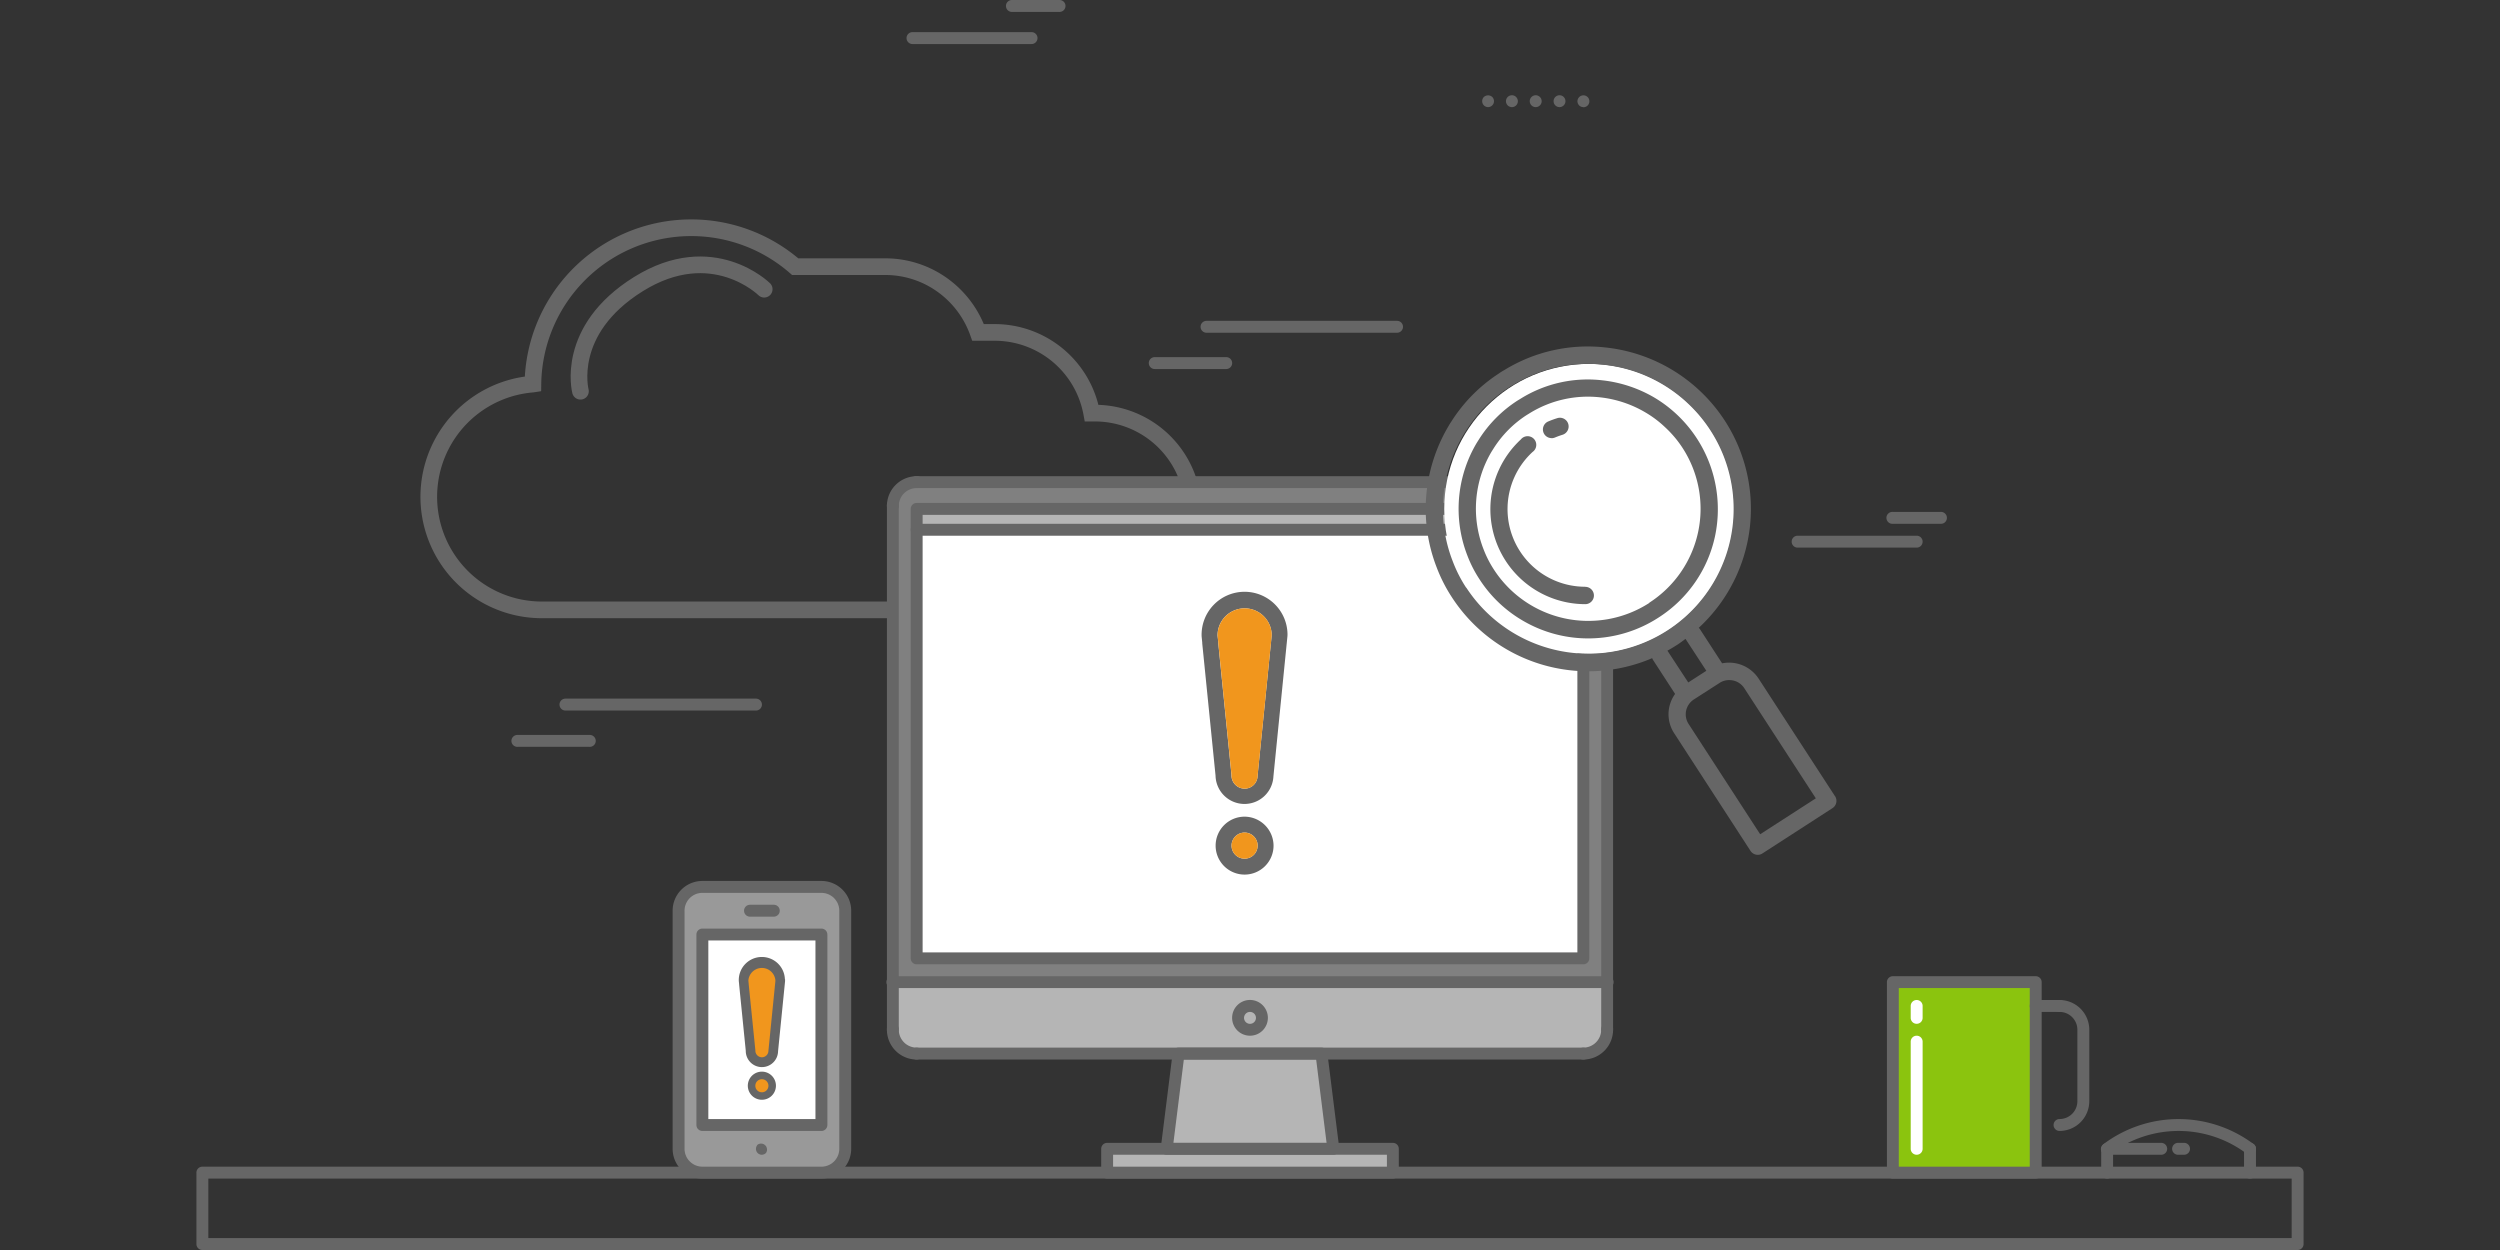 <svg id="圖層_1" data-name="圖層 1" xmlns="http://www.w3.org/2000/svg" viewBox="0 0 600 300"><rect x="0" y="0" width="600" height="300" fill="#333333" stroke="none"/><defs><style>.cls-1,.cls-10{fill:none;stroke-width:4px;}.cls-1,.cls-10,.cls-8{stroke:#666;stroke-miterlimit:10;}.cls-2,.cls-8{fill:#666;}.cls-3{fill:gray;}.cls-4{fill:#fff;}.cls-5{fill:#b5b5b5;}.cls-6{fill:#8bc40e;}.cls-7{fill:#999;}.cls-8{stroke-width:0.75px;}.cls-9{fill:#f1961d;}.cls-10{stroke-linecap:round;}</style></defs><path class="cls-1" d="M127.9,92.17A38,38,0,0,1,190.85,64h21.63a23.5,23.5,0,0,1,14.86,5.3,23.82,23.82,0,0,1,7.4,10.48h4A23.68,23.68,0,0,1,262,99.15h.78a23.61,23.61,0,0,1,0,47.22H130a27.14,27.14,0,0,1-2.16-54.19Z"/><path class="cls-2" d="M551.43,300H48.57a1.43,1.43,0,0,1-1.43-1.43V281.43A1.43,1.43,0,0,1,48.57,280H551.43a1.43,1.43,0,0,1,1.43,1.43v17.14A1.43,1.43,0,0,1,551.43,300ZM50,297.14H550V282.86H50Z"/><rect class="cls-3" x="214.29" y="115.71" width="171.43" height="125.71" rx="5.71"/><rect class="cls-4" x="220" y="127.14" width="160" height="102.86"/><rect class="cls-5" x="220" y="122.14" width="160" height="5"/><path class="cls-5" d="M214.29,235.71H385.71v11.43a5.71,5.71,0,0,1-5.71,5.72H220a5.71,5.71,0,0,1-5.71-5.72Z"/><polygon class="cls-5" points="317.14 252.86 282.86 252.86 280 275.71 320 275.71 317.14 252.86"/><rect class="cls-5" x="265.71" y="275.71" width="68.57" height="5.71"/><path class="cls-2" d="M334.29,282.86H265.71a1.43,1.43,0,0,1-1.42-1.43v-5.72a1.42,1.42,0,0,1,1.42-1.42h68.58a1.41,1.41,0,0,1,1.42,1.42v5.72A1.42,1.42,0,0,1,334.29,282.86ZM267.14,280h65.72v-2.86H267.14Z"/><path class="cls-2" d="M320,277.14H280a1.41,1.41,0,0,1-1.07-.48,1.44,1.44,0,0,1-.35-1.12l2.86-22.86a1.43,1.43,0,0,1,1.42-1.25h34.28a1.43,1.43,0,0,1,1.42,1.25l2.86,22.86a1.44,1.44,0,0,1-.35,1.12A1.41,1.41,0,0,1,320,277.14Zm-38.38-2.85h36.76l-2.5-20H284.12Z"/><path class="cls-2" d="M300,248.57a4.29,4.29,0,1,1,4.29-4.28A4.29,4.29,0,0,1,300,248.57Zm0-5.71a1.43,1.43,0,1,0,1.43,1.43A1.43,1.43,0,0,0,300,242.86Z"/><path class="cls-2" d="M385.71,237.14H214.29a1.43,1.43,0,1,1,0-2.85H385.71a1.43,1.43,0,1,1,0,2.85Z"/><path class="cls-2" d="M380,231.43H220a1.43,1.43,0,0,1-1.43-1.43V122.14a1.43,1.43,0,0,1,1.43-1.43H380a1.43,1.43,0,0,1,1.43,1.43V230A1.43,1.43,0,0,1,380,231.43Zm-158.57-2.86H378.57v-105H221.43Z"/><path class="cls-2" d="M385.71,122.86a1.42,1.42,0,0,1-1.42-1.43,4.3,4.3,0,0,0-4.29-4.29,1.43,1.43,0,1,1,0-2.85,7.14,7.14,0,0,1,7.14,7.14A1.43,1.43,0,0,1,385.71,122.86Z"/><path class="cls-2" d="M380,254.29a1.43,1.43,0,0,1,0-2.86,4.3,4.3,0,0,0,4.29-4.29,1.43,1.43,0,1,1,2.85,0A7.15,7.15,0,0,1,380,254.29Z"/><path class="cls-2" d="M220,254.29a7.15,7.15,0,0,1-7.14-7.15,1.43,1.43,0,1,1,2.85,0,4.3,4.3,0,0,0,4.29,4.29,1.43,1.43,0,0,1,0,2.86Z"/><path class="cls-2" d="M385.71,248.57a1.42,1.42,0,0,1-1.42-1.43V121.43a1.43,1.43,0,1,1,2.85,0V247.14A1.43,1.43,0,0,1,385.71,248.57Z"/><path class="cls-2" d="M380,117.14H220a1.43,1.43,0,1,1,0-2.85H380a1.43,1.43,0,1,1,0,2.85Z"/><path class="cls-2" d="M214.29,248.57a1.43,1.43,0,0,1-1.43-1.43V121.43a1.43,1.43,0,1,1,2.85,0V247.14A1.43,1.43,0,0,1,214.29,248.57Z"/><path class="cls-2" d="M380,254.29H220a1.43,1.43,0,0,1,0-2.86H380a1.43,1.43,0,1,1,0,2.86Z"/><path class="cls-2" d="M380,128.57H220a1.43,1.43,0,0,1,0-2.86H380a1.43,1.43,0,1,1,0,2.86Z"/><path class="cls-2" d="M214.29,122.86a1.43,1.43,0,0,1-1.43-1.43,7.14,7.14,0,0,1,7.14-7.14,1.43,1.43,0,1,1,0,2.85,4.3,4.3,0,0,0-4.29,4.29A1.43,1.43,0,0,1,214.29,122.86Z"/><circle class="cls-4" cx="381.43" cy="122.14" r="34.81"/><path class="cls-2" d="M440.38,191.06l-18.3-28.17a8.47,8.47,0,0,0-8.77-3.69l-5.39-8.3a2.28,2.28,0,0,0-.22-.22,38.85,38.85,0,0,0,.14-57,39.07,39.07,0,0,0-22.37-10.27A38.2,38.2,0,0,0,361,88.84c-.36.2-.68.39-1,.6a1.24,1.24,0,0,0-.18.14,38,38,0,0,0-11.56,11.69c-.22.32-.41.63-.62,1a39.13,39.13,0,0,0-5.35,16.83,38.66,38.66,0,0,0,2.51,17.07,37,37,0,0,0,3.64,7.15,39,39,0,0,0,48.08,14.64c.05.09.06.2.12.29l5.38,8.29a8.56,8.56,0,0,0-1.39,3.14,8.34,8.34,0,0,0,1.2,6.34l18.29,28.19a2.09,2.09,0,0,0,1.75.95,2,2,0,0,0,1.12-.34l16.81-10.87a2.07,2.07,0,0,0,.61-2.87Zm-88.49-50a32.61,32.61,0,0,1-3.24-6.37,34.52,34.52,0,0,1-2.25-15.25,34.91,34.91,0,0,1,4.79-15c.15-.24.28-.47.49-.78A34.21,34.21,0,0,1,362.15,93l.18-.13c.22-.14.44-.27.75-.44A34.22,34.22,0,0,1,385,87.56a34.9,34.9,0,0,1,20,9.17,34.7,34.7,0,0,1-4.86,54.6h0A35,35,0,0,1,351.89,141Zm50.5,13.79c.74-.47,1.43-1,2.13-1.52l5,7.66-4.34,2.8-5-7.63c.74-.41,1.47-.84,2.19-1.31Zm20.05,45.37-17.17-26.46a4.24,4.24,0,0,1-.6-3.21,4.31,4.31,0,0,1,2-2.77l6-3.86a4.19,4.19,0,0,1,2.34-.7,4.58,4.58,0,0,1,.9.09,4.27,4.27,0,0,1,2.73,1.87l17.16,26.42Z"/><path class="cls-2" d="M411.62,128.62a31.19,31.19,0,0,0-14.57-33.2,31.41,31.41,0,0,0-12.46-4.14,30.43,30.43,0,0,0-19.52,4.33l-.87.53a30.47,30.47,0,0,0-9.32,9.42l-.46.73a30.94,30.94,0,0,0-2.24,27.07,29.22,29.22,0,0,0,2.89,5.65,30.75,30.75,0,0,0,10.21,9.83,31,31,0,0,0,32.81-.65,30.83,30.83,0,0,0,13.53-19.57ZM395.84,144.7a27,27,0,0,1-37.3-8,25.77,25.77,0,0,1-2.49-4.88,26.81,26.81,0,0,1,1.91-23.4l.43-.68a26.12,26.12,0,0,1,8-8.12l.83-.51a26.61,26.61,0,0,1,16.89-3.74A27.18,27.18,0,0,1,394.93,99a25.38,25.38,0,0,1,4.63,3.48,26.22,26.22,0,0,1,4.24,5,26.81,26.81,0,0,1-8,37.19Z"/><path class="cls-2" d="M372.39,105.17a2.14,2.14,0,0,0,.81-.17c.58-.24,1.18-.46,1.79-.65a2.08,2.08,0,1,0-1.22-4,22.81,22.81,0,0,0-2.19.8,2.08,2.08,0,0,0,.81,4Z"/><path class="cls-2" d="M380.46,140.82a18.64,18.64,0,0,1-12.64-32.35,2.08,2.08,0,1,0-2.82-3A22.8,22.8,0,0,0,380.46,145a2.08,2.08,0,1,0,0-4.16Z"/><path class="cls-2" d="M298.7,196a6.95,6.95,0,1,0,6.95,6.95A7,7,0,0,0,298.7,196Zm0,10.08a3.13,3.13,0,1,1,3.13-3.13A3.13,3.13,0,0,1,298.7,206.08Z"/><path class="cls-2" d="M309,152.55a10.31,10.31,0,1,0-20.61.19l.15,1.51c0,.06,0,.14,0,.2l3.19,31.7a6.95,6.95,0,0,0,13.89.19l3.36-33.6a1.21,1.21,0,0,0,0-.19Zm-7.18,33.6a3.13,3.13,0,0,1-3.13,3.13,3.19,3.19,0,0,1-3.14-3.32l-3.18-31.7a1.34,1.34,0,0,0,0-.2l-.16-1.51a6.49,6.49,0,0,1,13-.09Z"/><rect class="cls-6" x="454.29" y="235.71" width="34.29" height="45.71"/><path class="cls-2" d="M488.57,282.86H454.29a1.43,1.43,0,0,1-1.43-1.43V235.71a1.42,1.42,0,0,1,1.43-1.42h34.28a1.42,1.42,0,0,1,1.43,1.42v45.72A1.43,1.43,0,0,1,488.57,282.86ZM455.71,280h31.43V237.14H455.71Z"/><path class="cls-2" d="M494.29,271.43a1.43,1.43,0,0,1,0-2.86,4.28,4.28,0,0,0,4.28-4.28V247.14a4.28,4.28,0,0,0-4.28-4.28,1.43,1.43,0,0,1,0-2.86,7.15,7.15,0,0,1,7.14,7.14v17.15A7.16,7.16,0,0,1,494.29,271.43Z"/><path class="cls-2" d="M494.29,242.86h-5.72a1.43,1.43,0,0,1,0-2.86h5.72a1.43,1.43,0,0,1,0,2.86Z"/><path class="cls-2" d="M540,277.14a1.36,1.36,0,0,1-.91-.33,27.17,27.17,0,0,0-32.46,0,1.43,1.43,0,1,1-1.83-2.19,30,30,0,0,1,36.11,0,1.42,1.42,0,0,1-.91,2.52Z"/><path class="cls-2" d="M505.71,282.86a1.42,1.42,0,0,1-1.42-1.43v-5.72a1.43,1.43,0,0,1,2.85,0v5.72A1.43,1.43,0,0,1,505.71,282.86Z"/><path class="cls-2" d="M540,282.86a1.43,1.43,0,0,1-1.43-1.43v-5.72a1.43,1.43,0,0,1,2.86,0v5.72A1.43,1.43,0,0,1,540,282.86Z"/><path class="cls-2" d="M518.57,277.14H505.71a1.43,1.43,0,0,1,0-2.85h12.86a1.43,1.43,0,1,1,0,2.85Z"/><path class="cls-2" d="M524.29,277.14h-1.43a1.43,1.43,0,1,1,0-2.85h1.43a1.43,1.43,0,0,1,0,2.85Z"/><path class="cls-4" d="M460,277.14a1.43,1.43,0,0,1-1.43-1.43V250a1.43,1.43,0,0,1,2.86,0v25.71A1.43,1.43,0,0,1,460,277.14Z"/><path class="cls-4" d="M460,245.71a1.42,1.42,0,0,1-1.43-1.42v-2.86a1.43,1.43,0,0,1,2.86,0v2.86A1.42,1.42,0,0,1,460,245.71Z"/><rect class="cls-7" x="162.86" y="212.86" width="40" height="68.57" rx="5.71"/><path class="cls-2" d="M197.14,282.86H168.57a7.15,7.15,0,0,1-7.14-7.15V218.57a7.14,7.14,0,0,1,7.14-7.14h28.57a7.15,7.15,0,0,1,7.15,7.14v57.14A7.16,7.16,0,0,1,197.14,282.86Zm-28.57-68.57a4.28,4.28,0,0,0-4.28,4.28v57.14a4.29,4.29,0,0,0,4.28,4.29h28.57a4.29,4.29,0,0,0,4.29-4.29V218.57a4.29,4.29,0,0,0-4.29-4.28Z"/><rect class="cls-4" x="168.57" y="224.29" width="28.57" height="45.71"/><path class="cls-2" d="M197.14,271.43H168.57a1.43,1.43,0,0,1-1.43-1.43V224.29a1.43,1.43,0,0,1,1.43-1.43h28.57a1.43,1.43,0,0,1,1.43,1.43V270A1.43,1.43,0,0,1,197.14,271.43ZM170,268.57h25.71V225.71H170Z"/><path class="cls-2" d="M185.71,220H180a1.43,1.43,0,0,1,0-2.86h5.71a1.43,1.43,0,0,1,0,2.86Z"/><path class="cls-2" d="M182.86,277.14a1.4,1.4,0,0,1-1.43-1.43,1.52,1.52,0,0,1,.41-1,1.44,1.44,0,0,1,2,2A1.47,1.47,0,0,1,182.86,277.14Z"/><path class="cls-8" d="M182.85,257.57a3,3,0,1,0,3,3A3,3,0,0,0,182.85,257.57Zm0,4.37a1.36,1.36,0,1,1,1.36-1.36A1.36,1.36,0,0,1,182.85,261.94Z"/><path class="cls-8" d="M188,235.38a5.16,5.16,0,1,0-10.31.1l.08.75a.34.34,0,0,0,0,.1l1.59,15.85a3.48,3.48,0,0,0,7,.1l1.68-16.8v-.1Zm-3.59,16.8a1.57,1.57,0,0,1-1.57,1.57,1.59,1.59,0,0,1-1.56-1.66l-1.6-15.85v-.1l-.08-.76a3.25,3.25,0,0,1,6.49,0Z"/><path class="cls-2" d="M460,131.43H431.43a1.43,1.43,0,0,1,0-2.86H460a1.43,1.43,0,0,1,0,2.86Z"/><path class="cls-2" d="M465.71,125.71H454.29a1.43,1.43,0,1,1,0-2.85h11.42a1.43,1.43,0,1,1,0,2.85Z"/><path class="cls-2" d="M335.29,79.86H289.57a1.43,1.43,0,0,1,0-2.86h45.72a1.43,1.43,0,0,1,0,2.86Z"/><path class="cls-2" d="M294.29,88.57H277.14a1.43,1.43,0,0,1,0-2.86h17.15a1.43,1.43,0,0,1,0,2.86Z"/><path class="cls-2" d="M181.43,170.53H135.71a1.43,1.43,0,0,1,0-2.86h45.72a1.43,1.43,0,0,1,0,2.86Z"/><path class="cls-2" d="M141.43,179.24H124.29a1.43,1.43,0,1,1,0-2.85h17.14a1.43,1.43,0,1,1,0,2.85Z"/><path class="cls-9" d="M301.83,186.15a3.13,3.13,0,0,1-3.13,3.13,3.19,3.19,0,0,1-3.14-3.32l-3.18-31.7a1.34,1.34,0,0,0,0-.2l-.16-1.51a6.49,6.49,0,0,1,13-.09Z"/><path class="cls-9" d="M298.7,206.08a3.13,3.13,0,1,1,3.13-3.13A3.13,3.13,0,0,1,298.7,206.08Z"/><path class="cls-9" d="M184.42,252.18a1.57,1.57,0,0,1-1.57,1.57,1.59,1.59,0,0,1-1.56-1.66l-1.6-15.85v-.1l-.08-.76a3.25,3.25,0,0,1,6.49,0Z"/><path class="cls-9" d="M182.85,262.15a1.57,1.57,0,1,1,1.57-1.57A1.56,1.56,0,0,1,182.85,262.15Z"/><path class="cls-2" d="M247.57,10.57H219a1.43,1.43,0,0,1,0-2.86h28.57a1.43,1.43,0,1,1,0,2.86Z"/><path class="cls-2" d="M254.29,2.86H242.86a1.43,1.43,0,0,1,0-2.86h11.43a1.43,1.43,0,0,1,0,2.86Z"/><path class="cls-10" d="M139.31,93.9s-3.86-14.65,13.92-25.72,30.18,1.23,30.18,1.23"/><path class="cls-2" d="M357.14,25.71a1.43,1.43,0,0,1-1-2.44,1.49,1.49,0,0,1,2,0,1.43,1.43,0,0,1-1,2.44Z"/><path class="cls-2" d="M372.86,24.29a1.43,1.43,0,0,1,1.43-1.43h0a1.43,1.43,0,0,1,1.42,1.43h0a1.43,1.43,0,0,1-1.42,1.42h0A1.43,1.43,0,0,1,372.86,24.29Zm-5.72,0a1.44,1.44,0,0,1,1.43-1.43h0A1.43,1.43,0,0,1,370,24.29h0a1.43,1.43,0,0,1-1.43,1.42h0A1.43,1.43,0,0,1,367.14,24.29Zm-5.71,0a1.43,1.43,0,0,1,1.43-1.43h0a1.44,1.44,0,0,1,1.43,1.43h0a1.43,1.43,0,0,1-1.43,1.42h0A1.43,1.43,0,0,1,361.43,24.29Z"/><path class="cls-2" d="M380,25.71a1.44,1.44,0,0,1-1-.41,1.47,1.47,0,0,1-.42-1,1.44,1.44,0,0,1,.43-1,1.43,1.43,0,1,1,1,2.44Z"/></svg>